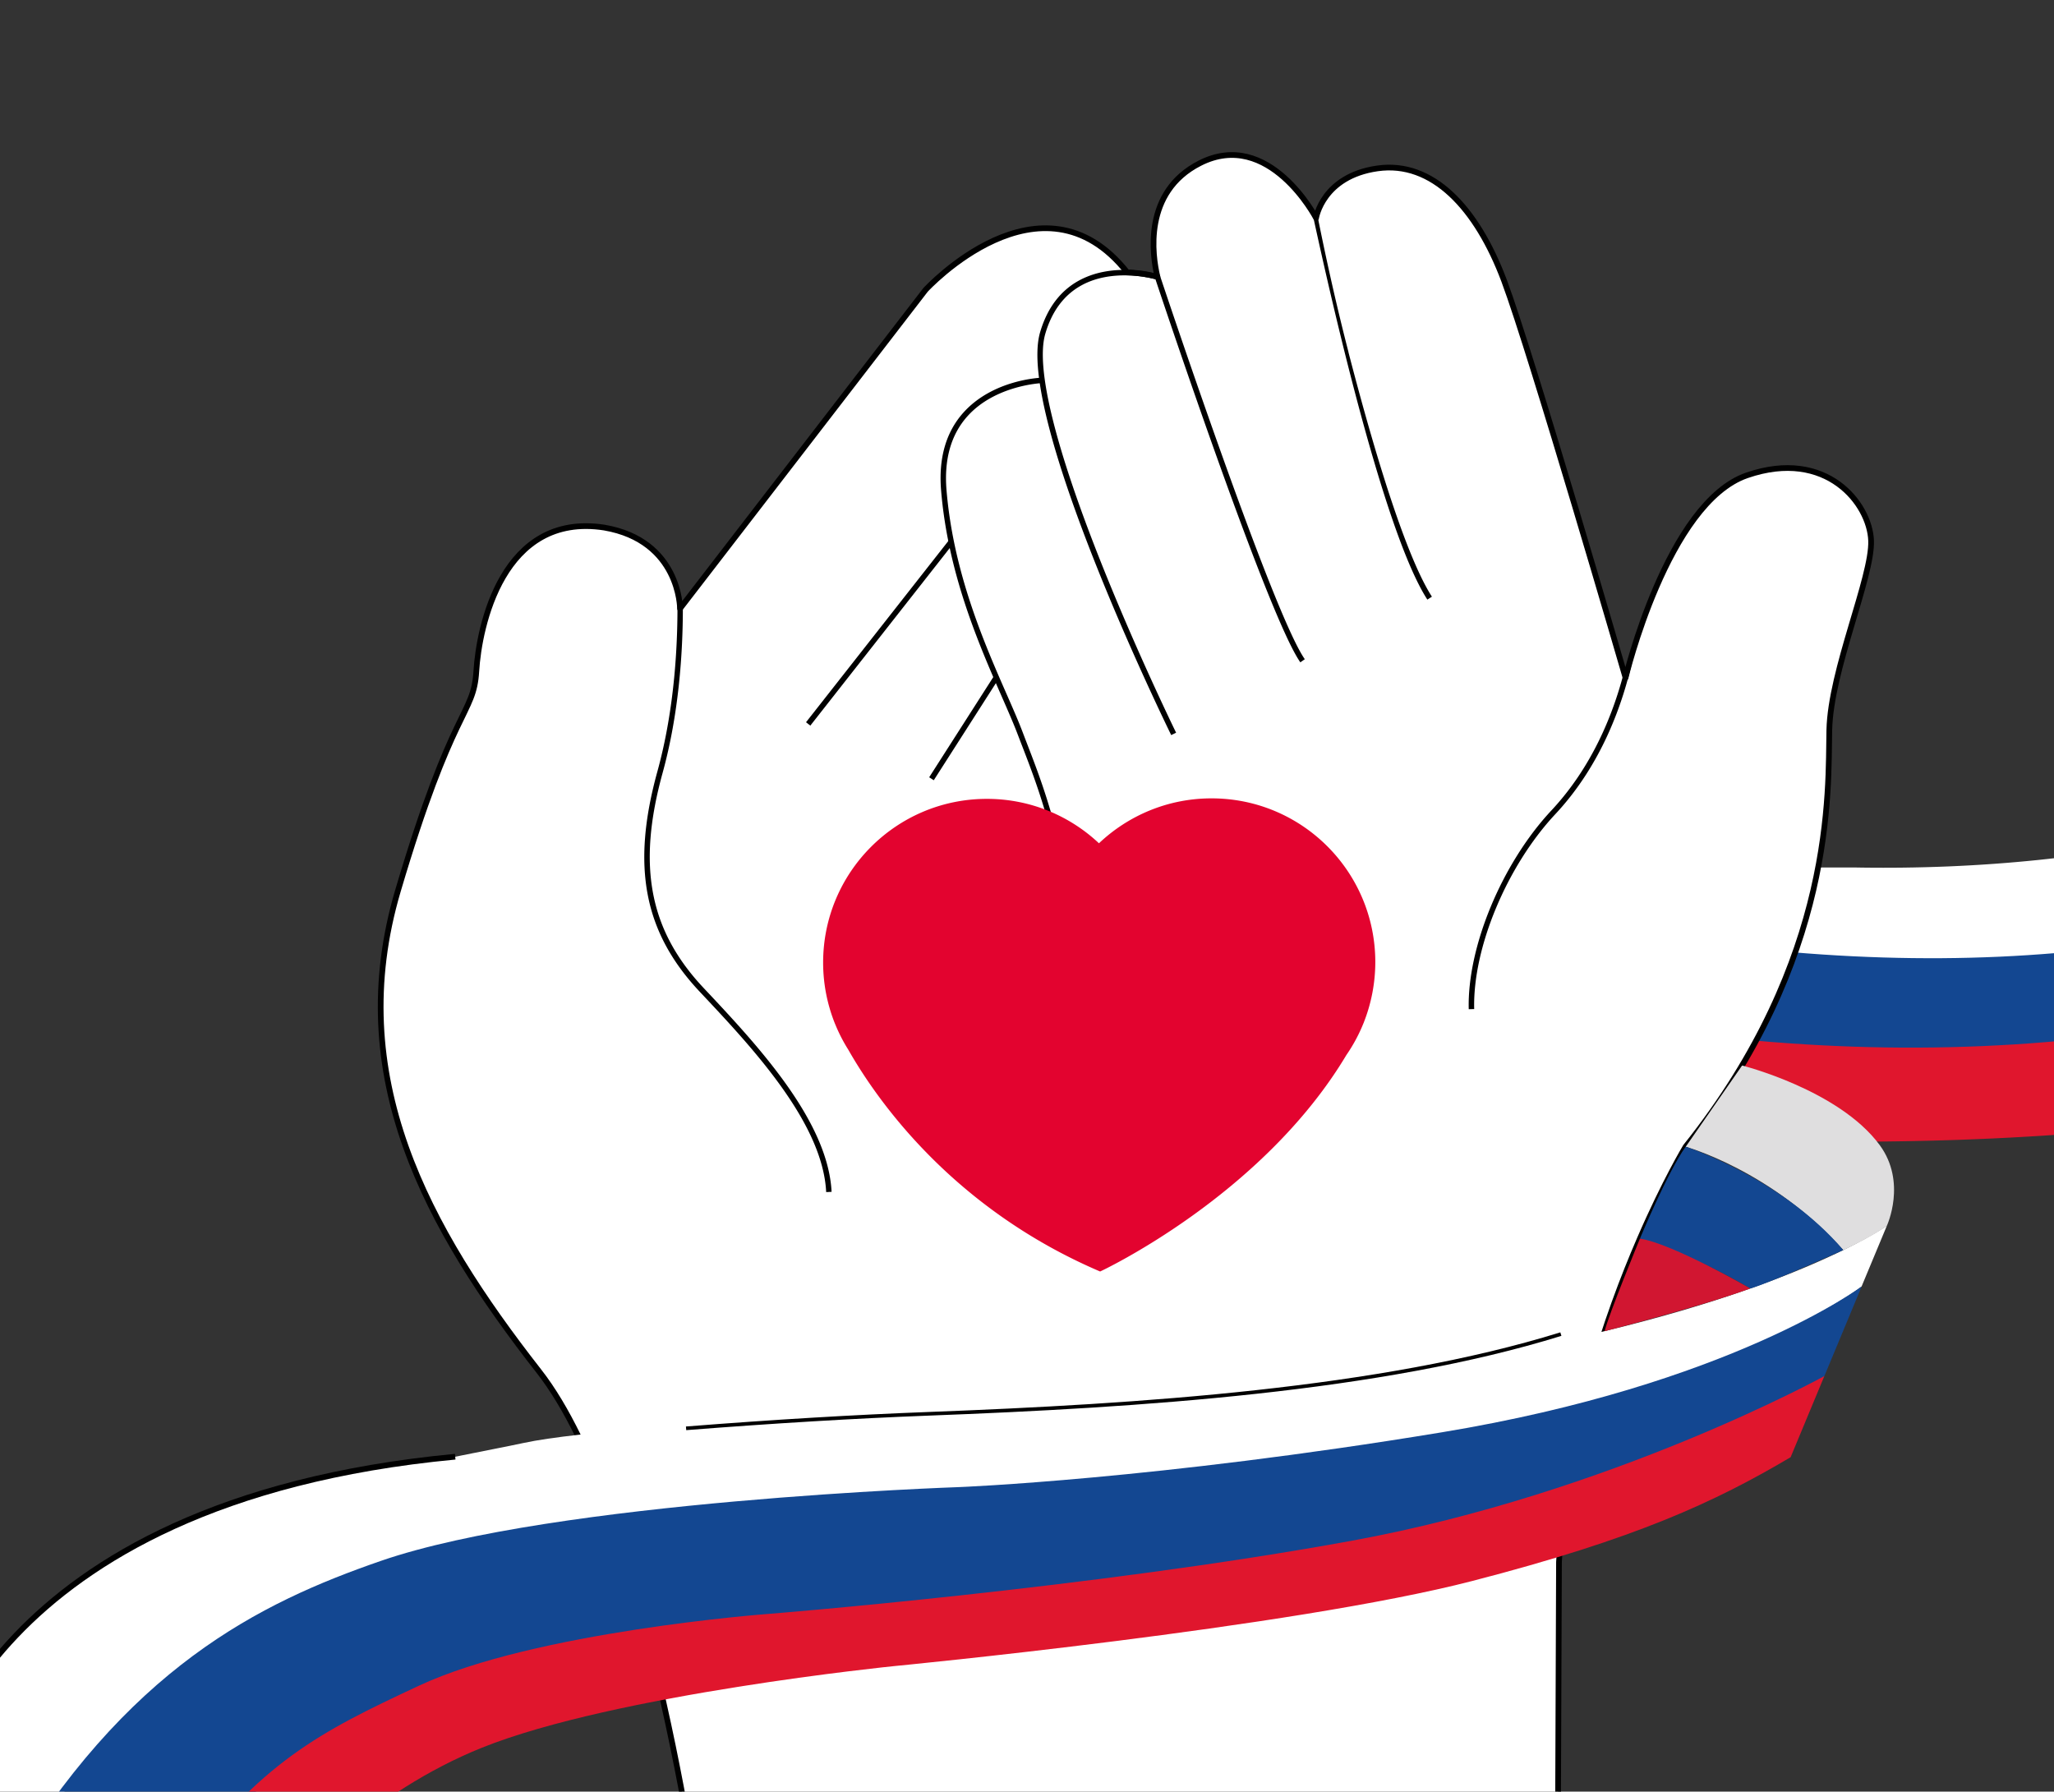 <svg xmlns="http://www.w3.org/2000/svg" width="360" height="314" fill="none"><rect width="100%" height="100%" fill="#333333" stroke="none"/><path fill="#E0162D" d="M186.054 164.656a4.7 4.7 0 0 1-2.146.452 56 56 0 0 0 3.068 5.107 173 173 0 0 1-.931-5.559zM233.947 191.634c51.83 11.109 119.317 10.063 157.591 3.786 67.655-8.405 113.182-30.693 145.48-46.679 31.66-16.57 50.81-27.697 51.076-26.863-3.2-18.299-8.511-36.261-15.24-53.763-.213-.372-49.374 68.595-137.084 97.09-42.077 14.709-80.077 17.076-123.572 14.221-25.96-2.819-46.972-3.573-80.307-17.74l2.056 29.957z"/><path fill="#fff" d="M556.382 31.11c-5.949-11.837-3.537-19.48-10.302-30.845-1.312-2.234-17.891 32.848-47.087 72.319-28.893 39.346-83.161 81.131-174.152 79.447-20.116.115-45.81-.603-74.898-13.361-5.382-2.075-10.737-5.187-15.906-8.875a414 414 0 0 0-1.48 18.14c11.596 5.603 18.937 8.475 36.731 13.307 39.595 11.543 89.962 13.928 134.211 1.321 44.764-12.199 71.229-33.078 88.517-47.769 16.987-15.134 25.002-24.638 25.33-24.275-.186-.124 10.417-9.362 19.194-22.927 9.168-13.13 16.535-30.463 19.851-36.465z"/><path fill="#134791" d="M556.381 31.11c-.443-.666-8.378 18.139-25.214 39.878-16.597 22.058-42.751 46.759-73.782 64.978-42.352 25.321-90.884 36.297-148.618 30.419-27.245-2.465-49.268-4.806-76.38-17.599-.443 6.782-.461 10.781-.647 17.581 9.797 4.096 19.993 6.623 31.004 9.025 65.448 14.31 122.739 9.859 180.482-12.837 37.06-13.246 71.903-34.187 94.573-55.111 23.042-20.409 34.674-40.1 35.046-39.346-4.832-12.572-10.39-24.904-16.472-37.006z"/><path fill="#fff" d="M123.309 337.354s-9.158-71.84-28.84-97.019S60.13 188.602 69.75 156.1c9.611-32.502 13.273-30.676 13.734-38.46.46-7.784 4.575-27.927 22.43-25.179 13.273 2.287 13.272 14.194 13.272 14.194L162.221 50.8s20.294-22.12 35.357-3.05c.71-.017 3.05.151 5.284.763-.895-3.741-2.544-14.841 7.43-19.913 12.129-6.18 20.374 9.61 20.374 9.61s1.143-7.322 10.754-8.697 17.395 6.872 22.2 19.683c4.806 12.82 21.287 69.588 21.287 69.588s7.323-30.676 21.287-35.481 21.517 5.035 21.748 11.445c.23 6.41-7.093 22.662-7.323 33.194s1.144 40.056-25.179 73.019c0 0-3.662 6.056-8.015 16.11-5.816 13.405-12.882 33.92-14.185 56.688l-.231 60.394s0 4.575-6.179 4.353c-6.18-.23-142.528 1.277-143.521-1.143"/><path stroke="#000" stroke-linejoin="round" d="M123.309 337.354s-9.158-71.84-28.84-97.019S60.13 188.602 69.75 156.1c9.611-32.502 13.273-30.676 13.734-38.46.46-7.784 4.575-27.927 22.43-25.179 13.273 2.287 13.272 14.194 13.272 14.194L162.221 50.8s20.294-22.12 35.357-3.05c.71-.017 3.05.151 5.284.763-.895-3.741-2.544-14.841 7.43-19.913 12.129-6.18 20.374 9.61 20.374 9.61s1.143-7.322 10.754-8.697 17.395 6.872 22.2 19.683c4.806 12.82 21.287 69.588 21.287 69.588s7.323-30.676 21.287-35.481 21.517 5.035 21.748 11.445c.23 6.41-7.093 22.662-7.323 33.194s1.144 40.056-25.179 73.019c0 0-3.662 6.056-8.015 16.11-5.816 13.405-12.882 33.92-14.185 56.688l-.231 60.394s0 4.575-6.179 4.353c-6.18-.23-142.528 1.277-143.521-1.143"/><path fill="#000" d="M123.346 173.176c-9.549-10.143-11.703-21.42-7.217-37.698 2.864-10.391 3.546-21.074 3.555-28.885-.009-.018-.018-.026-.027-.044a9 9 0 0 1-.469-.86c-.009-.018-.027-.036-.036-.053-.089-.204-.186-.408-.275-.603 0-.009 0-.027-.009-.036-.053-.115-.088-.221-.142-.337.107 7.847-.425 19.381-3.51 30.561-4.593 16.641-2.368 28.185 7.438 38.602 9.088 9.655 21.544 22.883 22.147 35.1l.949-.044c-.63-12.563-13.219-25.942-22.404-35.703M205.283 128.847c-1.117-2.279-27.262-55.944-22.989-70.608 1.241-4.238 3.546-7.297 6.862-9.096 6.162-3.334 13.547-1.144 13.857-1.056l.24.071.08.23c.195.595 19.664 59.056 25.356 67.142l-.78.55c-5.648-8.024-23.841-62.47-25.401-67.15-1.294-.337-7.678-1.782-12.9 1.046-3.085 1.667-5.24 4.54-6.401 8.52-1.72 5.887 1.693 19.824 9.859 40.313 6.197 15.533 12.997 29.47 13.068 29.603l-.86.417z"/><path fill="#000" d="M188.472 177.405c-1.02-25.179-5.994-38.044-9.283-46.564-.275-.709-.532-1.383-.789-2.048-.727-1.924-1.693-4.131-2.811-6.685-3.989-9.096-9.442-21.553-10.647-36.181-.461-5.612.851-10.178 3.883-13.583 5.186-5.816 13.467-6.144 13.813-6.153l.035.95c-.079 0-8.236.336-13.139 5.842-2.855 3.2-4.078 7.536-3.644 12.864 1.188 14.46 6.605 26.837 10.568 35.871 1.126 2.563 2.093 4.779 2.829 6.729.248.657.514 1.339.78 2.04 3.307 8.573 8.316 21.526 9.344 46.865l-.948.035zM236.348 61.714c-2.447-9.45-4.344-18.387-5.532-24.399a6 6 0 0 1-.391.018c-.133 0-.274-.009-.407-.018 3.59 16.624 12.633 56.13 20.152 67.771l.798-.514c-3.839-5.95-8.902-20.764-14.629-42.849zM285.961 115.299c-.08.08-.169.151-.257.222a4.6 4.6 0 0 1-.249.816c-.168.691-.469 1.338-.93 1.87-1.916 7.253-5.568 16.296-12.625 23.841-8.671 9.282-14.762 23.929-14.478 34.825l.957-.027c-.284-10.674 5.701-25.037 14.212-34.151 8.219-8.786 11.925-19.585 13.609-27.351-.08-.009-.159-.027-.239-.045"/><path fill="#000" d="M166.352 94.636 141.27 126.58l.753.591 25.082-31.943zM174.23 118.446l-11.376 17.782.806.516 11.376-17.782z"/><path fill="#fff" d="m-20.22 328.647 20.878.018s26.057-46.475 81.593-58.373c0 0 19.496-3.732 42.76-5.426 23.273-1.702 79.296-4.663 94.005-6.622 14.708-1.951 48.159-7.013 73.081-16.181 24.922-9.176 34.178-16.597 34.178-16.597l4.433-10.647s-19.682 14.034-72.31 23.175c-52.628 9.132-69.686 8.99-69.686 8.99s-77.7 1.782-96.93 5.905c-24.027 5.151-86.584 12.713-112.003 75.758"/><path fill="#134791" d="m.658 328.665 32.077-.018s9.877-20.338 42.21-32.564c32.334-12.217 73.019-13.237 73.019-13.237s72.692-7.092 89.156-11.702c16.455-4.611 40.712-7.82 67.54-21.483 0 0 11.703-5.532 15.098-8.502l6.525-15.692s-23.033 17.226-73.648 25.569c-50.163 8.272-84.589 9.593-84.589 9.593s-70.83 2.385-101.328 12.944c-21.039 7.279-44.702 18.698-66.06 55.092"/><path fill="#E0162D" d="m30.945 328.647 21.208.071s12.82-14.575 32.28-22.404c23.371-9.398 72.31-14.318 72.31-14.318s69.588-6.703 101.328-14.922c28.725-7.429 42.485-13.83 55.766-21.685l5.914-14.221s-37.228 20.524-82.861 28.867c-45.632 8.343-102.471 12.838-102.471 12.838s-40.641 3.041-61.033 12.58c-17.386 8.13-27.6 13.237-42.432 33.194"/><path fill="#000" d="m120.276 250.646-.053-.639c15.284-1.206 29.576-2.057 42.485-2.544 37.068-1.401 79.216-4.158 110.77-13.955l.186.612c-31.624 9.823-73.826 12.58-110.93 13.981-12.899.488-27.182 1.348-42.458 2.545"/><path fill="#DFDEDF" d="M330.709 214.819s3.546-7.634-1.277-14.159c-7.146-9.664-24.097-13.92-24.097-13.92l-9.886 14.239s15.046 4.105 27.626 18.113c0 0 5.205-2.42 7.634-4.264"/><path fill="#134791" d="M287.424 217.079s4.823-11.632 8.015-16.109c0 0 16.898 5.497 27.626 18.113 0 0-12.741 5.719-16.296 6.738 0 0-8.981-5.523-19.345-8.742"/><path fill="#D11631" d="M287.424 217.079s-5.506 13.37-6.18 16.216c0 0 16.1-4.087 25.525-7.474 0 0-13.627-7.882-19.345-8.742"/><path fill="#000" d="m276.24 88.445-.621.183 6.911 23.391.621-.184z"/><path fill="#fff" d="M-11.977 312.042s8.849-48.887 91.762-56.742z"/><path stroke="#000" stroke-linejoin="round" d="M-11.977 312.042s8.849-48.887 91.762-56.742"/><path fill="#E3032F" d="M239.035 179.204s-.027.062-.045.089a28.6 28.6 0 0 1-3.014 5.612c-14.815 24.78-43.159 37.937-43.159 37.937-25.915-11.073-39.169-30.135-44.125-38.85a28.6 28.6 0 0 1-2.27-4.398l-.08-.186a28.7 28.7 0 0 1-2.074-10.639c-.036-15.852 12.784-28.725 28.636-28.761 7.625-.017 14.558 2.944 19.709 7.785 5.133-4.859 12.049-7.856 19.673-7.873 15.853-.036 28.726 12.784 28.761 28.636 0 3.76-.718 7.35-2.021 10.648z"/></svg>